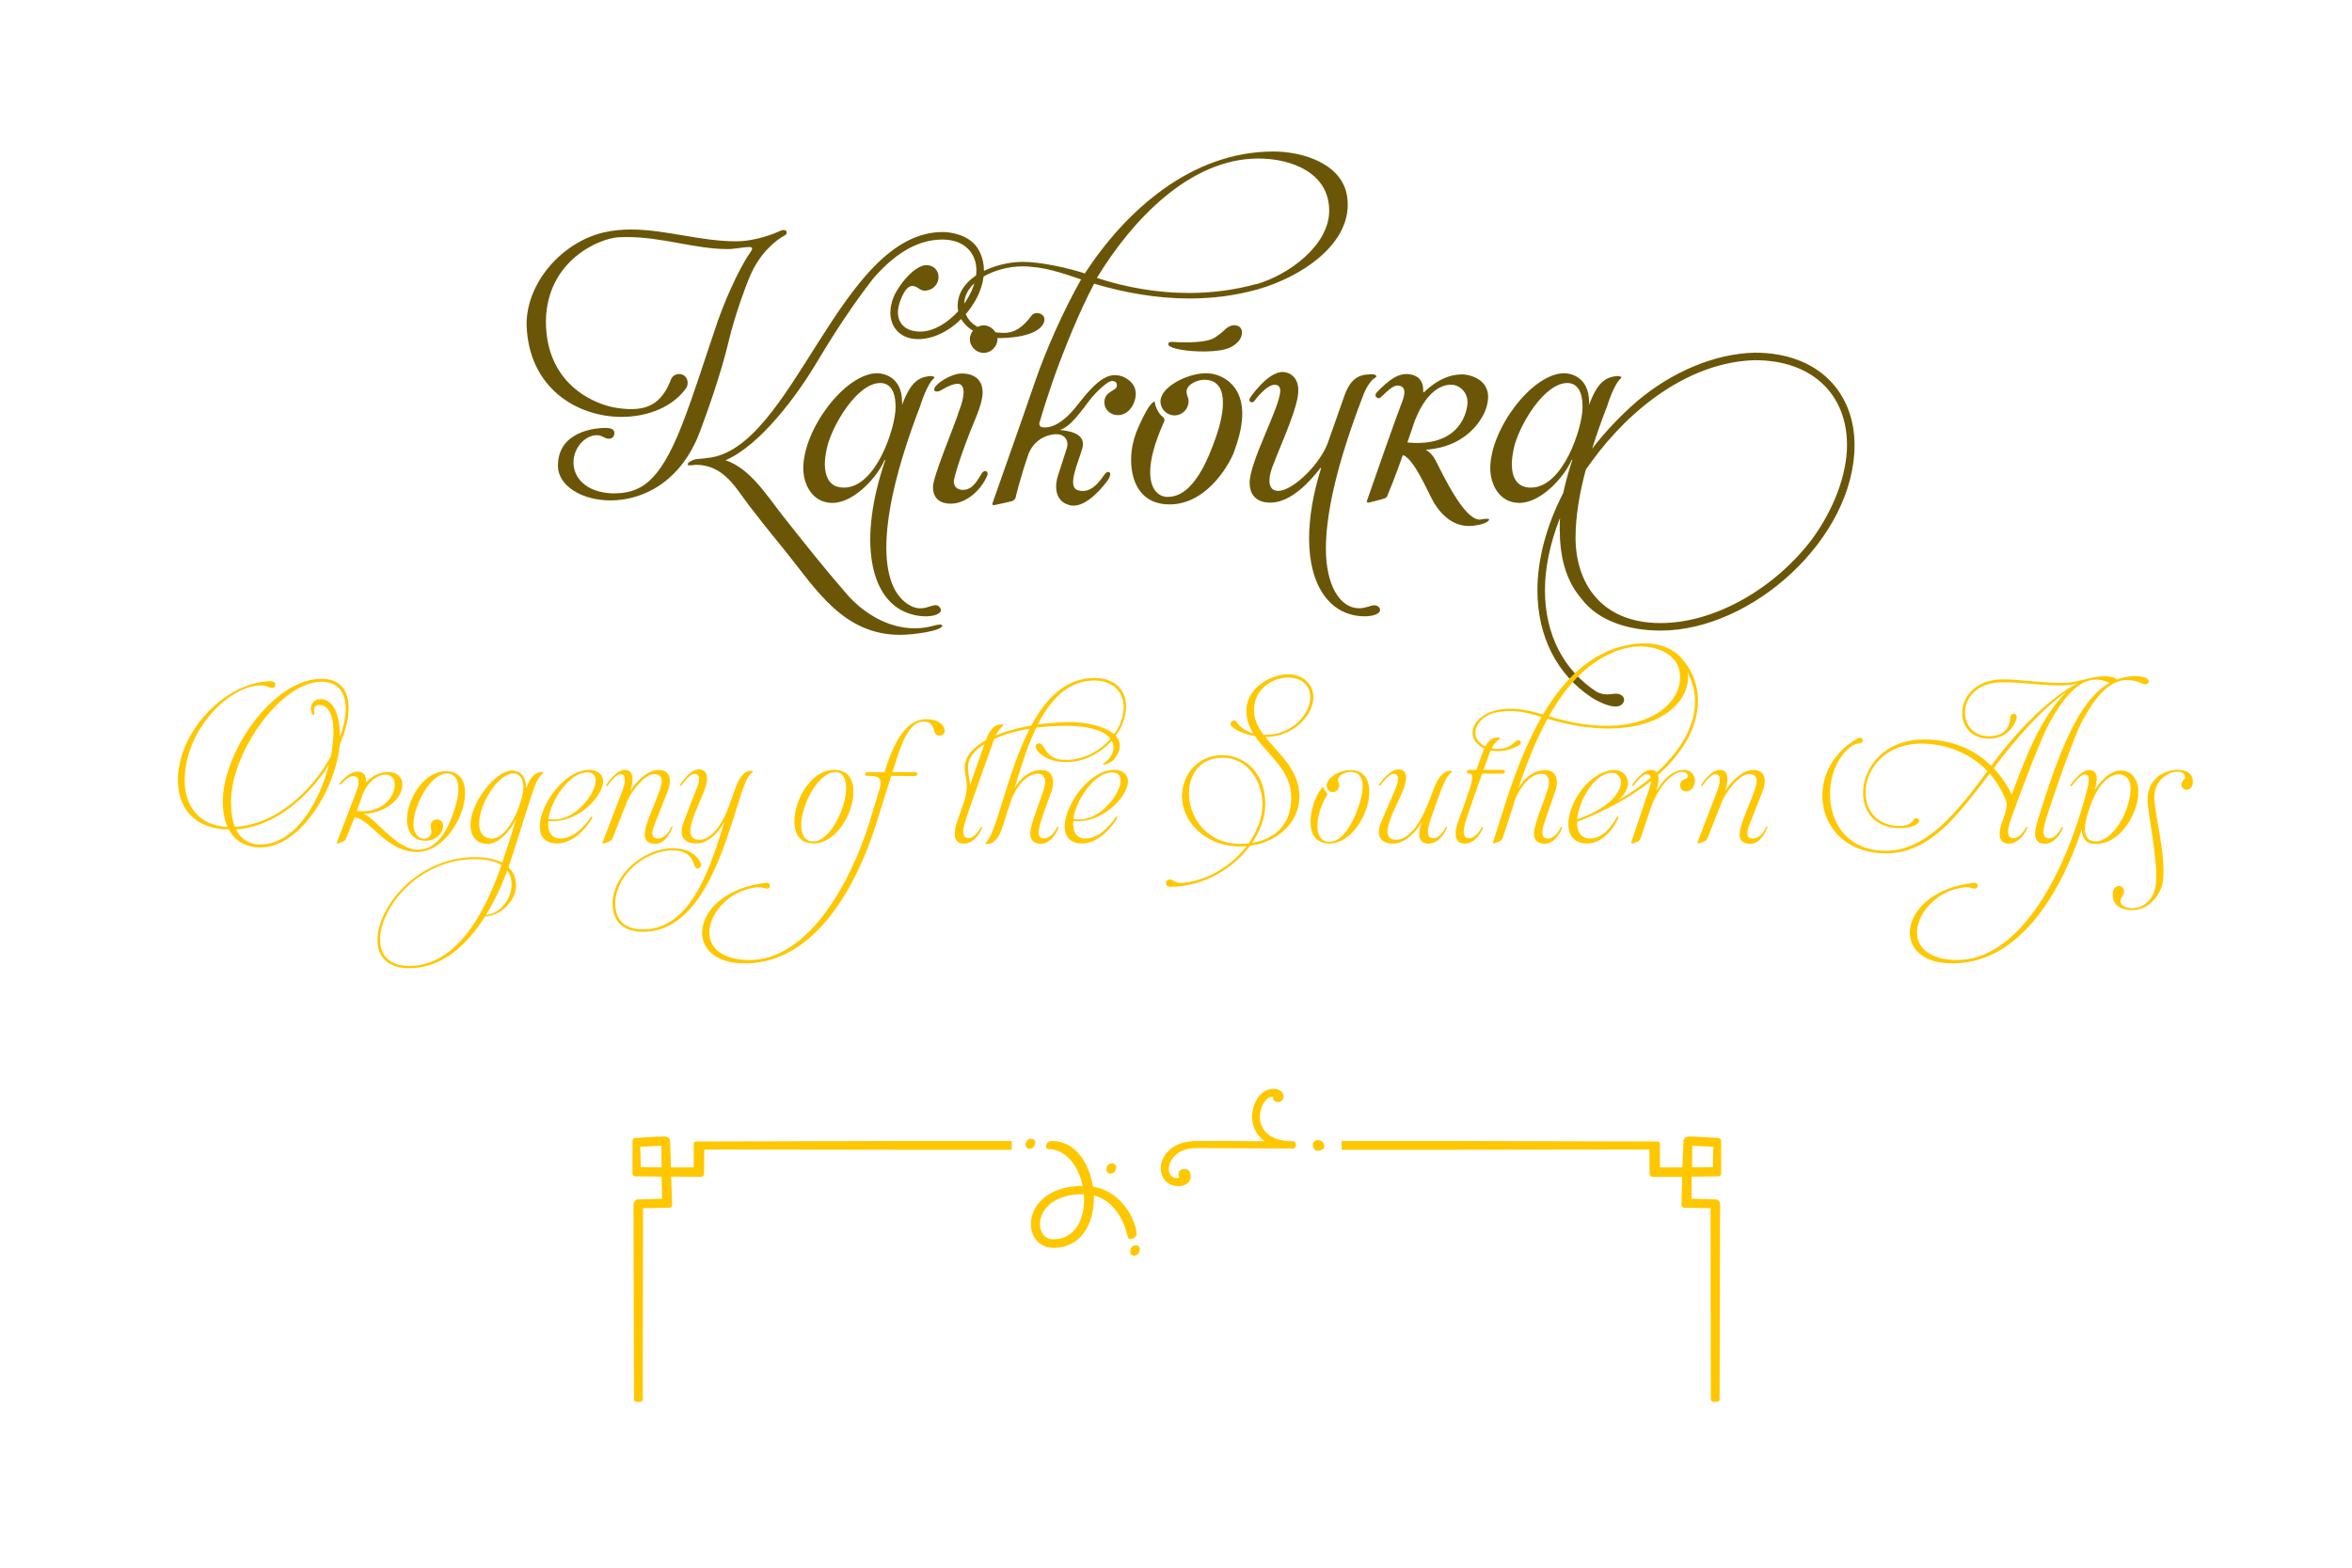 <svg width="600" height="400" viewBox="0 0 600 400" fill="none" xmlns="http://www.w3.org/2000/svg">
<g clip-path="url(#clip0_14_239)">
<path d="M249.337 63.232C246.969 59.712 242.169 59.2 240.505 59.2C214.073 59.2 202.233 115.136 180.281 116.864C180.281 116.928 177.657 117.12 177.401 117.184C176.889 117.312 175.417 117.888 175.417 118.528C175.417 118.72 175.673 118.72 175.993 118.72C177.017 118.72 177.337 118.592 177.465 118.592C182.713 118.592 185.849 121.792 188.409 125.312C192.185 130.624 196.345 135.68 200.441 140.736C208.121 150.272 215.097 161.984 229.625 161.984C233.081 161.984 240.377 160.96 240.377 159.616C240.313 159.424 240.121 159.36 239.801 159.36C239.097 159.36 238.009 159.68 237.817 159.744C236.281 160.128 234.809 160.32 233.337 160.32C226.553 160.32 220.153 156.416 215.929 151.488C210.297 145.024 204.985 138.304 199.673 131.584C195.641 126.464 191.353 119.488 185.081 117.44C194.041 113.536 203.385 100.864 208.505 92.224C213.177 84.416 217.657 77.632 222.777 71.04C227.385 65.728 233.273 61.12 240.377 61.12C246.265 61.12 249.081 64.832 249.081 68.928C249.081 75.968 241.465 84.608 234.745 84.608C230.905 84.608 229.049 82.432 229.049 79.616C229.049 77.76 230.713 72.96 232.697 72.96C234.041 72.96 234.617 74.176 235.897 74.176C237.689 74.176 239.417 72.768 239.417 70.656C239.417 68.992 238.137 67.648 236.345 67.648C233.337 67.648 229.305 72.64 228.025 75.648C227.449 77.056 227.129 78.4 227.129 79.744C227.129 83.52 229.689 86.528 234.233 86.528C242.489 86.528 251.001 77.312 251.001 69.056C251.001 67.008 250.489 65.024 249.337 63.232ZM185.977 86.72C187.513 80.32 190.329 72.704 191.289 70.528C193.721 64.768 197.689 61.376 200.249 60.032C200.569 59.84 200.697 59.584 200.697 59.328C200.697 58.944 200.441 58.688 199.865 58.688C199.609 58.688 199.353 58.752 198.969 58.944C198.137 59.328 193.081 61.568 187.769 61.568C178.553 61.568 169.849 58.56 160.953 58.56C158.713 58.56 156.473 58.752 154.169 59.264C143.481 61.696 134.329 72 134.329 82.752C134.777 99.008 147.193 106.368 158.585 106.368C165.369 106.368 171.769 103.744 175.097 98.944C175.353 98.56 175.417 98.048 175.417 97.6C175.417 96.576 174.649 95.424 173.241 95.424C172.409 95.424 171.513 95.936 171.193 96.768C169.081 102.272 166.009 104.384 161.017 104.384C159.737 104.384 158.393 104.256 156.921 104C153.145 103.424 139.257 99.072 139.257 81.92C139.513 66.368 153.017 60.8 157.753 60.544C158.457 60.544 159.097 60.48 159.801 60.48C169.145 60.48 177.273 63.552 185.657 63.552C187.577 63.552 189.369 63.04 191.225 63.04C191.545 63.04 191.865 63.168 191.865 63.424C191.865 63.68 191.737 63.936 191.417 64.384C188.537 68.416 184.441 77.504 182.201 84.608C179.577 92.288 177.017 100.608 174.073 108.16C168.121 123.584 163.129 125.888 156.281 125.888C149.305 125.632 146.297 121.728 146.297 118.016C146.297 114.176 149.305 111.04 152.249 111.04C153.657 111.04 154.169 111.936 155.321 111.936C156.089 111.936 156.729 111.488 156.729 110.464C156.729 109.376 155.577 109.184 154.361 109.184C152.313 109.184 142.329 109.824 142.329 118.848C142.329 123.904 148.345 127.68 155.769 127.68C163.897 127.68 173.689 123.072 178.553 110.144C180.345 105.344 183.865 95.616 185.977 86.72ZM232.692 154.752C224.692 151.104 222.452 135.552 234.74 103.616C234.74 103.616 236.404 98.112 238.196 96.576C238.324 96.448 238.388 96.384 238.388 96.32C238.388 96 237.364 95.936 237.364 95.936C234.356 96.192 232.244 97.536 230.132 103.296C230.132 103.104 230.132 102.848 230.132 102.656C230.132 96 225.204 95.232 223.796 95.232C215.604 95.232 204.916 109.504 204.916 119.488C204.916 123.456 207.156 128.32 212.34 128.32C218.1 128.32 224.116 121.216 225.652 117.376C225.652 117.376 225.652 117.376 225.844 117.376C218.804 137.92 221.94 152.64 231.22 156.288C236.276 158.272 240.819 156.864 239.924 155.264C238.644 152.896 236.34 156.416 232.692 154.752ZM213.748 124.224C211.38 123.648 210.42 121.216 210.42 118.4C210.42 116.992 210.676 115.584 210.996 114.112C212.276 108.608 218.612 97.728 224.564 97.728C227.124 97.728 228.468 99.904 228.468 103.872C228.468 109.056 223.54 124.416 215.284 124.416C214.772 124.416 214.26 124.352 213.748 124.224ZM240.372 99.392C241.716 98.624 243.124 97.92 244.34 97.92C245.428 97.92 245.812 99.008 245.812 100.032C245.812 102.016 244.724 104.64 244.724 104.64C243.572 108.544 238.004 121.408 238.004 124.288C238.004 126.4 239.028 128.512 242.548 128.512C246.644 128.512 250.484 124.8 251.892 121.216C251.956 121.088 251.956 120.96 251.956 120.832C251.956 120.576 251.764 120.192 251.316 120.192C250.868 120.192 250.548 120.64 250.548 120.64C249.268 122.624 248.18 124.992 245.62 124.992C243.828 124.992 243.316 123.776 243.316 122.752C243.316 122.496 244.468 117.248 249.076 106.24C249.844 104.32 250.676 101.952 250.676 100.032C250.676 97.792 249.396 95.296 245.364 95.296C242.484 95.296 238.324 98.112 238.324 99.328C238.324 99.456 238.26 99.904 239.028 99.904C239.348 99.904 239.796 99.776 240.372 99.392ZM250.932 90.048C252.788 90.048 254.452 88.448 254.452 86.528C254.452 84.672 252.788 83.008 250.932 83.008C249.076 83.008 247.412 84.672 247.412 86.528C247.412 88.448 249.076 90.048 250.932 90.048ZM275.784 71.296C271.368 79.104 266.888 89.088 264.008 97.472C264.008 97.472 261.448 104.832 261 106.176C258.888 112.128 253.32 128 253.192 128.384C253 128.896 253.576 128.896 253.576 128.896C253.576 128.896 257.608 128.064 258.312 127.808C258.952 127.488 259.08 126.976 259.08 126.976C259.08 126.976 260.104 122.432 262.408 115.712C264.456 110.912 268.936 110.784 269.448 110.784C271.816 110.784 272.648 112.64 272.2 114.176C271.304 117.056 270.28 120.064 269.896 121.344C268.872 124.48 269.32 128.256 273.224 128.96C277.384 129.664 281.992 123.328 282.504 122.688C283.144 121.792 283.464 120.768 283.016 120.512C282.504 120.192 281.992 120.768 281.736 121.088C280.264 123.264 278.152 125.952 275.08 125.12C272.008 124.352 275.08 118.08 276.104 114.368C277.32 110.016 271.24 109.888 270.408 109.696H270.344C273.16 108.992 276.168 104.384 277.896 102.208C279.56 99.968 282.376 97.536 283.272 97.28C284.552 96.96 285.128 97.856 284.872 98.624C284.552 99.84 282.056 99.776 281.736 102.272C281.544 104.256 283.08 105.92 285.192 105.92C288.008 105.92 289.736 102.912 289.736 100.48C289.736 97.216 286.344 96.064 286.344 96.064C282.888 94.848 280.008 96.704 274.888 103.296C269.832 109.888 266.312 109.056 265.8 108.992C265.288 108.864 265.032 108.416 265.16 107.84C265.352 107.392 265.672 106.176 265.672 106.176C266.632 102.912 267.848 99.456 268.488 97.472C271.048 90.112 275.208 79.744 279.112 72.384C287.048 74.752 295.304 76.16 303.432 76.16C309.192 76.16 314.952 75.456 320.52 73.92C320.648 73.92 320.84 73.856 320.968 73.792C331.72 70.72 343.816 62.784 343.816 52.224C343.816 51.584 343.752 51.008 343.688 50.368C342.6 41.728 332.232 38.656 324.872 38.656C303.752 38.656 287.048 53.952 276.744 69.76C272.392 68.352 265.544 66.816 260.872 66.816C254.088 66.816 244.296 70.592 244.296 78.08C244.296 83.2 249.928 86.272 255.176 86.272C263.816 86.08 266.44 83.456 266.44 81.472C266.44 80.512 265.48 79.872 264.52 79.872C264.008 79.872 263.496 80.064 263.112 80.576C261 83.392 258.952 84.928 256.2 84.928C251.912 84.928 245.96 83.392 245.96 77.76C245.96 71.616 254.216 67.968 260.808 67.968C266.12 67.968 270.92 69.632 275.784 71.296ZM320.712 72.448C320.584 72.448 320.456 72.512 320.328 72.512C314.696 74.048 309 74.752 303.304 74.752C295.24 74.752 287.24 73.344 279.816 70.912C288.584 56.512 303.304 40.448 321.032 40.448C329.352 40.448 339.08 44.032 339.08 53.76C339.08 62.592 328.776 70.08 320.712 72.448ZM307.623 95.232C303.015 95.232 296.039 98.688 296.039 102.4C296.039 104.384 297.639 105.984 299.623 105.984C301.607 105.984 303.207 104.384 303.207 102.4C303.207 101.376 302.695 100.928 302.695 99.968C302.695 97.856 305.831 96.896 307.175 96.896C310.887 96.896 311.975 99.584 311.975 102.784C311.975 105.792 310.951 109.312 310.311 111.168C308.199 117.248 304.423 126.784 297.895 126.784C295.591 126.784 293.415 124.992 293.415 120.448C293.415 117.504 294.375 113.344 296.935 107.648C296.999 107.456 297.063 107.328 297.063 107.2C297.063 106.624 296.615 106.368 296.615 106.368C295.207 105.28 294.567 103.04 294.567 102.464C293.031 102.464 289.767 110.464 289.831 110.4C289.063 112.448 288.551 114.88 288.551 117.312C288.551 123.2 291.175 128.704 298.343 128.704C308.519 128.704 314.343 117.056 314.919 114.944C316.327 111.168 316.903 108.032 316.903 105.6C316.903 96.32 309.159 95.36 309.159 95.36C308.647 95.296 308.135 95.232 307.623 95.232ZM298.023 87.808C298.023 89.536 309.543 90.496 313.575 88.768C314.599 88.32 315.623 87.616 316.263 86.656C317.287 85.056 316.903 83.392 315.495 83.072C314.407 82.752 313.191 83.328 312.295 84.288C312.295 84.288 310.631 85.76 309.671 86.272C306.727 87.872 299.175 87.232 299.175 87.232C299.175 87.232 298.023 87.104 298.023 87.808ZM347.711 100.992C347.711 100.992 348.991 97.344 350.911 96.32C351.039 96.256 351.103 96.128 351.103 96.064C351.103 95.552 350.271 95.488 350.079 95.488C348.031 95.616 344.959 95.296 342.975 100.928L338.943 112.384C337.151 118.144 329.855 125.248 326.079 125.248C324.351 125.248 323.839 123.968 323.839 122.624C323.839 120.768 324.799 118.592 324.799 118.592C327.231 112.256 331.199 103.808 331.199 99.648C331.199 95.296 327.807 94.976 327.807 94.976C327.615 94.976 327.423 94.912 327.231 94.912C323.263 94.912 318.847 101.568 318.847 101.568C318.847 101.568 318.719 101.824 318.719 102.08C318.719 102.336 318.975 102.656 319.359 102.656C319.807 102.656 320.063 102.208 320.063 102.208C320.063 102.208 323.007 98.176 325.183 98.176C326.207 98.176 326.591 98.816 326.591 99.712C326.591 103.808 318.783 117.696 318.783 123.2C318.783 125.696 319.999 128.256 324.095 128.256C329.471 128.256 334.527 122.432 336.831 119.424H337.023C334.911 126.144 333.951 132.224 333.951 137.408C333.951 149.76 339.519 157.248 348.159 157.248C350.463 157.248 352.063 156.544 352.063 155.648C352.063 154.752 351.039 154.432 350.655 154.432C349.695 154.432 348.415 155.2 346.751 155.2C341.759 155.2 338.239 149.248 338.239 139.968C338.239 131.264 340.927 118.592 347.711 100.992ZM363.316 100.032H363.06C363.188 97.92 362.42 96.256 360.436 95.68C356.916 94.592 354.036 97.28 351.348 99.968C351.156 100.16 350.644 100.736 351.028 101.248C351.028 101.248 351.604 101.952 352.244 101.376C354.292 99.456 355.764 97.792 357.428 98.56C358.132 98.88 358.644 99.712 357.876 102.016C357.3 103.616 356.34 105.792 348.724 127.744C348.532 128.256 349.108 128.256 349.108 128.256C349.108 128.256 352.564 127.424 353.204 127.168C353.908 126.912 353.972 126.336 353.972 126.336C353.972 126.336 355.956 121.664 357.876 116.096C360.82 117.184 364.148 125.376 365.684 128.064C368.18 132.288 371.828 134.976 376.692 134.016C377.588 133.888 379.252 133.504 379.828 132.736C380.276 132.096 377.972 132.48 377.844 132.544C373.62 133.376 367.604 120 366.132 117.312C365.492 116.096 364.66 115.264 363.7 114.752C375.668 113.92 378.932 104.96 379.124 104.128C381.364 97.088 375.348 95.744 373.556 95.552C371.7 95.424 367.86 95.68 363.316 100.032ZM371.188 98.304C373.364 98.944 374.644 101.056 374.324 103.296C374.004 106.112 371.7 114.112 359.028 112.896C360.5 108.608 360.628 108.288 360.692 107.968C365.044 96.256 371.188 98.304 371.188 98.304ZM413.767 179.712C414.727 178.752 414.279 177.728 413.575 177.344C411.719 176.32 410.439 178.048 407.303 176.512C398.919 171.072 394.119 161.92 394.119 150.592C394.119 144.96 395.399 138.624 397.959 132.16C397.895 133.12 397.895 134.016 397.895 134.912C397.895 141.696 399.239 147.84 403.335 152.64C407.623 158.464 415.495 160.896 423.623 160.896C447.047 160.896 473.095 137.28 473.095 113.536C473.095 100.288 464.007 89.984 447.623 89.984C437.255 90.24 426.439 94.976 417.735 102.272C413.447 105.984 409.543 110.08 406.151 114.496C407.431 110.464 408.775 106.688 409.991 103.616C409.991 103.616 411.655 98.112 413.447 96.576C413.575 96.448 413.639 96.384 413.639 96.32C413.639 96 412.615 95.936 412.615 95.936C409.607 96.192 407.495 97.536 405.383 103.296V102.656C405.383 96 400.455 95.232 399.047 95.232C390.855 95.232 380.167 109.504 380.167 119.488C380.167 123.456 382.407 128.32 387.591 128.32C393.351 128.32 399.367 121.216 400.903 117.376H401.095C400.135 120.256 399.367 123.072 398.791 125.76C394.375 134.336 392.199 142.976 392.199 150.592C392.199 162.432 397.191 172.096 405.959 177.92C405.959 177.984 411.783 181.632 413.767 179.712ZM462.279 137.536C452.935 149.952 437.639 158.976 423.623 158.976C408.391 158.976 401.927 148.672 401.927 137.152C401.927 131.584 403.015 125.504 404.551 119.808L406.023 117.76C415.879 104.192 430.983 92.352 447.687 91.904C462.471 91.904 471.175 100.8 471.175 113.536C471.175 121.28 467.655 130.176 462.279 137.536ZM390.535 124.416C387.015 124.416 385.671 121.856 385.671 118.4C385.671 116.992 385.927 115.584 386.247 114.112C387.527 108.608 393.863 97.728 399.815 97.728C402.375 97.728 403.719 99.904 403.719 103.872C403.719 109.056 398.791 124.416 390.535 124.416Z" fill="#6B5608"/>
<path d="M81.999 173.204C69.687 173.204 56.835 191.852 56.835 204.596C56.835 206.936 57.231 209.132 58.059 211.004C50.499 210.644 47.115 205.388 47.115 199.124C47.115 186.164 58.563 174.896 66.483 174.896C67.743 174.896 68.175 175.184 69.003 175.472C70.443 175.94 70.803 173.816 69.183 173.816C57.735 173.816 45.387 186.524 45.387 199.052C45.387 205.46 48.807 211.436 58.383 211.652C59.859 214.388 62.415 216.224 66.411 216.224C76.779 216.224 85.707 200.996 86.679 189.944C90.495 181.232 89.847 173.204 81.999 173.204ZM81.999 173.96C88.551 173.96 89.487 180.44 86.751 187.928C86.715 181.808 84.699 178.388 81.891 178.388C79.227 178.388 78.939 180.908 79.623 182.168C79.875 182.6 80.271 182.384 80.199 182.024C80.019 181.196 79.911 179.864 81.495 179.864C85.059 179.864 85.815 185.912 84.375 193.076C79.515 201.824 70.443 210.428 59.931 210.968C59.211 209.168 58.923 206.936 58.923 204.488C58.923 192.212 71.487 173.96 81.999 173.96ZM66.411 215.468C63.315 215.468 61.335 213.956 60.219 211.616C70.047 210.968 78.723 203.372 83.907 195.092C81.459 204.776 75.195 215.468 66.411 215.468ZM114.8 196.856C110.444 196.208 106.88 199.736 105.044 203.876C102.956 208.628 103.388 213.668 107.528 214.424C110.516 215 112.892 212.948 113.036 210.896C113.144 208.376 109.796 208.664 109.832 210.752C109.832 211.364 110.264 211.94 109.976 212.732C109.688 213.632 108.68 214.208 107.744 213.956C104.648 213.092 105.044 208.736 106.952 204.38C108.716 200.384 111.74 196.892 114.584 197.396C117.356 197.9 117.392 201.824 116.168 205.82C113.648 214.136 110.3 216.8 106.556 216.8C101.156 216.8 95.936 208.916 92.732 207.62C97.052 207.62 101.876 204.92 102.56 200.996C103.388 196.316 97.196 195.632 93.56 199.448H93.344C93.488 197.468 92.408 196.892 91.292 196.892C89.348 196.892 87.548 198.692 86.648 199.844C86.468 200.024 86.792 200.312 87.044 200.06C87.62 199.448 88.88 198.008 90.14 198.008C91.508 198.008 91.868 199.484 90.968 201.788C88.16 209.204 86.324 213.848 85.964 214.856C85.82 215.216 86.036 215.288 86.252 215.216C86.396 215.18 87.116 214.856 87.512 214.676C88.016 214.46 88.16 214.208 88.304 213.848C88.52 213.308 89.204 211.724 90.464 208.52C94.748 209.168 98.42 217.376 106.484 217.376C111.956 217.376 116.528 211.472 118.04 206.216C119.3 201.86 118.724 197.468 114.8 196.856ZM91.04 206.9C91.436 205.82 92.264 203.408 92.444 202.904C93.776 199.304 96.512 197.612 98.456 197.648C103.136 197.828 100.472 208.124 91.04 206.9ZM131.654 225.836C131.618 224.072 131.006 222.488 129.71 221.3C129.998 220.508 130.214 219.788 130.43 219.176L130.61 218.6C131.582 215.648 132.734 211.868 134.102 207.584C136.262 200.852 136.946 198.44 138.494 197.36C138.53 197.36 138.602 197.288 138.602 197.18C138.602 197.072 138.458 197 138.026 197C136.658 197.072 135.434 197.9 134.21 201.176C134.21 197.036 131.69 196.604 130.646 196.604C126.326 196.604 120.026 204.848 120.026 210.5C120.026 212.66 120.998 215.324 124.382 215.324C127.55 215.324 130.61 211.256 131.546 209.132H131.618C131.006 211.148 130.106 214.244 128.702 218.312L128.522 218.888L128.09 220.112C126.434 219.212 124.13 218.708 121.178 218.708C99.254 218.708 87.302 247.04 104.402 247.04C113.042 247.04 119.378 240.74 123.734 233.864C127.838 233.648 131.69 229.76 131.654 225.836ZM104.438 246.464C88.418 246.464 99.974 219.212 121.07 219.212C124.166 219.212 126.398 219.752 127.91 220.724C125.21 228.608 118.19 246.464 104.438 246.464ZM125.39 213.992C125.282 213.992 125.138 213.992 124.994 213.956C123.014 213.632 122.222 212.12 122.222 210.14C122.222 205.136 127.082 197.324 131.042 197.324C132.194 197.324 133.526 198.296 133.526 200.888C133.526 204.164 129.926 213.992 125.39 213.992ZM129.422 222.092C130.142 223.1 130.502 224.288 130.502 225.656C130.502 229.364 127.694 233.108 123.95 233.468C126.434 229.472 128.234 225.296 129.422 222.092ZM143.003 213.956C140.483 213.956 139.691 211.94 139.871 209.708V209.456C140.303 209.528 140.735 209.528 141.131 209.528C147.791 209.528 153.839 203.12 153.839 199.34C153.839 197.756 152.615 196.424 150.311 196.424C141.203 196.424 131.987 215.216 142.139 215.216C147.071 215.216 150.779 209.42 151.031 208.772C151.211 208.376 150.959 208.124 150.635 208.592C149.915 209.78 146.747 213.956 143.003 213.956ZM141.491 209.096C140.915 209.096 140.375 209.06 139.907 208.988C140.519 204.164 145.307 197.072 149.771 197.072C151.319 197.072 151.967 197.936 151.967 199.088C151.967 202.688 146.747 209.096 141.491 209.096ZM167.638 203.372C165.262 209.6 162.094 215.288 167.242 215.288C169.978 215.288 171.382 211.58 171.526 211.148C171.67 210.752 171.346 210.788 171.202 211.076C170.806 212.048 169.654 213.956 167.818 213.956C165.442 213.956 166.738 210.968 167.026 210.248C167.314 209.492 169.798 203.3 170.446 201.572C170.914 200.276 171.85 196.46 167.854 196.46C165.19 196.46 162.022 199.664 160.942 201.644H160.834C161.266 200.492 162.274 196.424 159.394 196.424C157.198 196.424 154.894 199.88 154.678 200.204C154.462 200.492 154.858 200.672 155.038 200.42C155.182 200.204 157.018 197.54 158.278 197.54C159.61 197.54 159.682 199.124 158.926 201.32C158.134 203.516 153.85 214.568 153.742 214.856C153.634 215.18 153.85 215.288 154.066 215.216C154.174 215.18 155.074 214.856 155.47 214.676C155.974 214.46 156.154 214.208 156.298 213.812C156.442 213.452 158.134 209.204 159.934 204.596C160.798 202.328 164.326 197.504 166.846 197.504C170.014 197.504 168.61 200.852 167.638 203.372ZM184.75 209.888C181.618 219.788 176.758 237.14 164.086 237.14C159.298 237.14 156.958 234.728 156.958 230.48C156.958 223.496 164.446 216.98 171.574 216.98C177.694 216.98 176.578 221.624 177.874 221.624C178.342 221.624 178.81 221.3 178.81 220.688C178.81 220.004 177.37 216.44 171.574 216.44C164.266 216.44 156.274 223.136 156.274 230.588C156.274 235.088 159.01 237.752 164.05 237.752C177.082 237.752 183.022 221.372 186.694 210.104C189.178 202.472 190.078 198.296 191.986 197.036C191.986 197.036 192.058 196.964 192.058 196.856C192.058 196.748 191.95 196.676 191.482 196.676C190.114 196.676 188.746 197.9 187.594 201.14C186.802 203.3 186.19 205.172 185.434 207.044C183.742 211.112 181.042 214.316 178.414 214.28C176.722 214.28 176.11 213.344 176.11 212.012C176.11 209.24 178.666 204.56 179.782 201.392C180.178 200.24 180.358 199.304 180.358 198.584C180.358 196.82 179.314 196.316 178.234 196.316C176.074 196.316 173.77 199.772 173.554 200.096C173.518 200.168 173.482 200.204 173.482 200.276C173.482 200.384 173.59 200.42 173.698 200.42C173.77 200.42 173.842 200.384 173.914 200.312C174.058 200.096 175.93 197.432 177.154 197.432C177.946 197.432 178.342 197.972 178.342 198.872C178.342 200.24 176.974 202.796 174.274 210.068C174.022 210.752 173.878 211.436 173.878 212.084C173.878 213.812 174.886 215.216 177.622 215.216C181.15 215.216 183.778 211.544 184.678 209.888H184.75ZM206.257 215.072C206.689 215.144 207.121 215.216 207.517 215.216C213.313 215.216 217.705 207.548 217.705 202.004C217.705 198.8 216.265 196.424 212.809 196.424C206.941 196.424 202.657 204.02 202.657 209.564C202.657 212.336 203.737 214.604 206.257 215.072ZM213.637 197.036C215.149 197.324 215.869 198.944 215.869 201.032C215.869 206.252 211.693 214.712 207.481 214.712C205.285 214.712 204.385 212.876 204.385 210.572C204.385 205.316 208.813 197 213.061 197C213.241 197 213.457 197 213.637 197.036ZM240.991 186.416C240.883 184.976 239.551 183.608 236.419 183.5C232.315 183.428 228.643 187.028 225.655 197.036C223.387 197.036 221.443 197.036 221.299 197.036C220.579 197.036 220.399 197.972 221.371 197.972C223.207 197.972 225.367 197.9 224.431 201.14C223.495 204.2 222.451 207.8 221.695 210.176C217.231 224.324 205.927 246.824 189.007 244.844C175.579 243.224 180.835 229.436 190.915 226.808C192.391 226.448 193.723 226.16 195.091 226.628C196.819 227.204 196.783 225.116 195.523 225.26C176.551 227.24 173.599 245.096 188.935 245.78C208.735 246.68 219.355 223.532 223.495 210.248C224.827 206.036 226.591 200.348 227.347 197.972C228.391 197.972 232.963 198.008 233.395 198.008C234.115 198.008 234.259 197 233.467 197C233.215 197 230.479 197 227.671 197.036C229.255 191.996 231.235 184.508 235.195 184.148C238.075 183.932 238.003 185.804 238.435 186.848C238.759 187.64 239.515 187.82 240.019 187.676C240.487 187.568 241.027 187.136 240.991 186.416ZM271.952 184.256C264.212 184.508 258.236 185.876 254.024 187.64C254.636 186.38 255.248 185.66 255.968 185.192C256.04 185.156 256.112 184.796 255.32 184.832C253.952 184.904 252.692 185.696 251.504 188.864C248.552 190.556 246.86 192.428 246.392 194.084C245.312 198.08 247.94 198.98 245.672 205.352C245.348 206.252 244.448 208.844 244.376 209.024C244.016 210.14 242.108 215.144 245.78 215.252C248.048 215.324 249.848 213.128 250.532 211.184C250.604 210.896 250.352 210.86 250.28 211.004C249.56 212.3 248.372 213.956 246.932 213.848C244.664 213.704 246.176 209.78 246.932 207.44C247.508 205.784 251.756 193.724 253.628 188.54C257.948 186.56 264.212 185.192 271.916 185.192C285.812 185.192 285.668 191.816 281.816 194.588C281.492 194.804 281.096 195.092 281.6 195.092C282.14 195.092 283.58 194.48 284.192 193.76C289.448 187.244 279.692 183.968 271.952 184.256ZM247.4 200.492C247.652 199.16 246.464 196.748 247.184 194.192C247.616 192.716 248.984 191.204 251.144 189.836C250.496 191.708 248.876 196.28 247.4 200.492ZM255.837 210.716C256.665 207.98 257.745 204.812 257.889 204.344C258.897 201.212 261.777 197.396 264.729 197.396C265.917 197.396 266.637 198.188 266.637 199.592C266.637 201.284 264.513 205.964 263.289 210.14C263.001 211.148 262.821 212.012 262.821 212.696C262.821 214.244 263.685 215.288 265.557 215.288C267.789 215.288 269.409 212.984 269.985 211.148C269.985 211.112 269.985 211.076 269.985 211.076C269.985 210.932 269.913 210.86 269.841 210.86C269.769 210.86 269.733 210.896 269.697 210.968C269.085 212.444 267.753 213.92 266.349 213.92C265.341 213.92 264.945 213.308 264.945 212.372C264.945 210.5 267.429 204.164 268.005 202.58C268.437 201.464 268.653 200.456 268.653 199.592C268.653 197.612 267.537 196.46 265.701 196.46C262.353 196.46 260.157 198.944 258.825 201.032C261.921 191.132 266.493 173.636 279.129 173.636C283.773 173.636 286.653 176.444 286.653 180.44C286.653 186.992 279.741 193.904 271.965 193.904C266.241 193.904 266.745 189.656 265.053 189.656C264.585 189.656 264.189 189.98 264.189 190.592C264.189 191.348 266.385 194.444 272.001 194.444C280.353 194.444 287.265 186.992 287.265 180.296C287.265 175.796 284.169 172.988 279.165 172.988C266.169 172.988 260.553 189.512 256.881 200.816C255.261 205.784 253.173 213.74 251.517 214.928C251.481 214.964 251.409 215.036 251.409 215.108C251.409 215.252 251.553 215.324 252.021 215.324C253.353 215.324 254.865 213.992 255.837 210.716ZM276.913 213.956C274.393 213.956 273.601 211.94 273.781 209.708V209.456C274.213 209.528 274.645 209.528 275.041 209.528C281.701 209.528 287.749 203.12 287.749 199.34C287.749 197.756 286.525 196.424 284.221 196.424C275.113 196.424 265.897 215.216 276.049 215.216C280.981 215.216 284.689 209.42 284.941 208.772C285.121 208.376 284.869 208.124 284.545 208.592C283.825 209.78 280.657 213.956 276.913 213.956ZM275.401 209.096C274.825 209.096 274.285 209.06 273.817 208.988C274.429 204.164 279.217 197.072 283.681 197.072C285.229 197.072 285.877 197.936 285.877 199.088C285.877 202.688 280.657 209.096 275.401 209.096ZM335.051 177.848C335.051 174.788 332.567 172.052 328.679 172.052C323.963 172.052 317.951 175.688 317.951 181.268C317.951 183.5 318.635 185.372 319.679 187.1C318.131 186.668 316.475 185.84 315.503 184.256C314.819 183.14 313.271 184.472 314.207 185.336C315.395 186.452 317.663 187.388 320.147 187.82C323.459 192.716 329.399 196.46 329.399 203.48C329.399 211.652 323.783 214.316 319.391 215.072C321.551 211.94 322.775 208.484 322.775 205.172C322.775 196.424 316.727 192.68 311.903 192.68C305.459 192.68 301.535 197.648 301.535 203.336C301.535 209.096 306.935 215.972 316.439 215.972C316.979 215.972 317.483 215.936 317.987 215.9C314.387 220.616 308.699 224.432 302.111 225.224C299.375 225.548 299.591 224.396 298.403 224.396C297.179 224.396 297.035 226.268 298.475 226.268C307.007 226.268 314.531 221.66 318.887 215.792C326.231 214.856 331.487 209.528 331.487 203.3C331.487 196.388 326.231 192.428 322.775 188.036C329.975 188.072 335.051 182.456 335.051 177.848ZM316.439 215.324C300.887 215.324 298.871 193.328 311.867 193.328C318.455 193.328 322.055 199.52 322.055 205.28C322.055 208.52 320.759 212.012 318.527 215.216C317.735 215.288 317.051 215.324 316.439 215.324ZM322.343 187.496C320.903 185.552 319.895 183.536 319.895 181.124C319.895 176.228 324.107 172.88 328.679 172.88C332.243 172.88 334.259 175.076 334.259 177.92C334.259 182.132 329.579 187.748 322.343 187.496ZM339.179 215.216C348.071 215.216 353.903 196.496 344.543 196.496C341.051 196.496 338.423 198.872 338.423 200.456C338.423 201.356 339.107 202.112 340.007 202.112C340.907 202.112 341.627 201.32 341.627 200.456C341.627 199.88 341.339 199.628 341.339 199.088C341.339 197.756 343.103 196.964 344.507 196.964C348.467 196.964 348.179 201.608 346.271 206.648C344.687 210.86 342.239 214.784 339.179 214.784C334.643 214.784 335.651 207.476 338.495 202.94C338.603 202.832 338.711 202.544 338.459 202.292C337.883 201.716 337.703 201.212 337.631 200.924C337.631 200.78 337.487 200.816 337.415 200.888C334.787 203.3 331.259 215.216 339.179 215.216ZM362.602 209.888H362.674C361.774 212.228 361.522 215.108 364.222 215.252C366.49 215.36 368.434 213.128 369.118 211.184C369.226 210.932 369.046 210.86 368.866 211.04C368.182 212.336 366.886 213.992 365.518 213.884C363.142 213.632 364.69 209.888 365.482 207.512C367.822 200.816 368.794 198.116 370.306 197.036C370.378 197 370.63 196.64 369.838 196.676C368.47 196.748 367.102 197.864 365.806 201.14C364.978 203.336 364.294 205.172 363.43 207.044C361.594 211.22 358.642 214.46 355.978 214.28C351.154 213.956 356.23 206.036 357.994 201.428C359.542 197.36 358.21 196.316 356.698 196.316C354.538 196.316 352.054 199.808 351.838 200.096C351.622 200.384 351.946 200.564 352.198 200.312C352.342 200.096 354.286 197.432 355.51 197.432C356.842 197.468 356.95 198.908 356.014 201.212C355.654 202.184 353.638 206.612 352.198 210.068C351.226 212.552 351.586 215.144 355.186 215.252C358.786 215.324 361.63 211.58 362.602 209.888ZM376.67 196.352C376.634 196.424 376.634 196.424 376.562 196.424C375.59 196.424 374.906 196.424 374.798 196.424C374.078 196.424 373.898 197.36 374.834 197.36C376.13 197.36 375.338 199.952 375.05 200.852C373.898 204.524 372.35 208.52 372.17 209.06C371.774 210.176 369.902 215.144 373.574 215.252C375.842 215.324 377.642 213.128 378.29 211.184C378.398 210.932 378.146 210.86 378.038 211.04C377.318 212.336 376.166 213.956 374.69 213.884C372.314 213.74 373.79 209.816 374.582 207.476C375.122 205.784 376.778 201.068 378.074 197.468C378.11 197.396 378.146 197.396 378.182 197.396C379.91 197.396 382.934 197.396 383.294 197.396C384.05 197.396 384.158 196.424 383.366 196.424C383.114 196.424 380.702 196.424 378.506 196.424C378.47 196.424 378.47 196.388 378.47 196.388C379.334 193.94 379.838 192.536 380.09 191.924C380.846 190.016 381.746 189.08 382.61 188.504C382.682 188.468 382.754 188.072 381.962 188.144C380.594 188.216 379.298 189.008 378.11 192.32C377.678 193.472 377.606 193.724 376.67 196.352ZM428.873 167.84C425.957 164.636 421.349 163.736 416.849 164.312C407.201 165.536 399.641 172.124 393.629 182.312C390.713 181.448 387.941 180.764 384.881 180.836C377.825 180.944 374.621 185.372 375.953 188.432C377.177 191.348 382.361 193.004 387.329 190.268C388.805 189.476 387.473 188.288 386.573 189.224C384.773 191.06 382.829 191.24 381.065 191.024C373.973 190.016 375.413 182.852 382.181 181.664C386.285 180.944 389.453 181.808 393.269 182.924C389.633 189.26 386.573 196.964 383.873 205.46C382.865 208.628 381.857 211.832 380.849 214.964C380.813 215.144 380.957 215.288 381.101 215.216C381.245 215.18 382.325 214.748 382.685 214.604C382.865 214.532 383.117 214.352 383.297 213.92C384.125 211.58 386.177 205.028 386.393 204.38C387.401 201.284 390.281 197.396 393.233 197.432C394.745 197.432 395.465 198.692 394.997 200.78C394.493 202.868 392.765 206.828 391.793 210.176C390.857 213.38 391.289 215 393.701 215.252C396.113 215.54 397.877 213.056 398.489 211.184C398.561 210.896 398.273 210.824 398.201 211.004C397.553 212.552 396.149 214.1 394.673 213.956C393.233 213.848 393.233 212.228 393.845 210.284C394.745 207.62 396.041 203.876 396.509 202.616C397.949 198.908 396.869 196.46 394.205 196.496C390.857 196.496 388.661 198.98 387.329 201.068C389.777 193.832 392.225 188.072 394.781 183.392C397.877 184.292 401.477 185.264 406.337 185.696C423.941 187.244 431.573 178.424 430.529 171.584C437.153 184.328 425.057 197.288 412.781 204.2C414.401 202.796 415.301 201.32 415.301 199.808C415.301 197.972 413.681 196.028 410.837 196.532C401.477 198.296 395.357 215.216 404.897 215.216C409.757 215.216 412.565 209.42 412.817 208.772C412.961 208.376 412.673 208.124 412.421 208.592C411.701 209.78 409.217 214.136 405.509 213.956C403.169 213.848 402.233 212.048 402.305 209.708C432.725 197.864 438.557 178.496 428.873 167.84ZM395.141 182.744C400.469 173.276 406.121 168.56 412.313 166.112C419.477 163.34 426.749 165.752 428.225 170.396C430.853 178.892 419.441 190.268 395.141 182.744ZM410.837 197.18C415.013 196.856 415.697 204.38 402.341 209.06C402.737 204.2 406.697 197.54 410.837 197.18ZM420.7 207.368C422.608 201.032 426.532 196.928 429.124 196.928C430.6 196.928 431.212 198.404 429.844 198.764C428.62 199.088 428.26 200.42 428.872 201.284C429.916 202.688 432.364 201.824 432.364 199.088C432.364 197.648 431.176 196.424 429.592 196.424C426.28 196.424 423.868 199.628 422.644 201.644H422.536C422.968 200.492 424.012 196.424 421.132 196.424C418.972 196.424 416.632 199.88 416.416 200.204C416.2 200.492 416.596 200.672 416.776 200.42C416.92 200.204 418.792 197.54 420.016 197.54C421.348 197.54 421.456 199.124 420.7 201.32C419.944 203.516 416.272 214.568 416.164 214.856C416.056 215.18 416.272 215.288 416.488 215.216C416.596 215.18 417.28 214.928 417.712 214.748C418.18 214.532 418.36 214.28 418.504 213.884C418.648 213.524 420.556 207.872 420.7 207.368ZM446.954 203.372C444.578 209.6 441.41 215.288 446.558 215.288C449.294 215.288 450.698 211.58 450.842 211.148C450.986 210.752 450.662 210.788 450.518 211.076C450.122 212.048 448.97 213.956 447.134 213.956C444.758 213.956 446.054 210.968 446.342 210.248C446.63 209.492 449.114 203.3 449.762 201.572C450.23 200.276 451.166 196.46 447.17 196.46C444.506 196.46 441.338 199.664 440.258 201.644H440.15C440.582 200.492 441.59 196.424 438.71 196.424C436.514 196.424 434.21 199.88 433.994 200.204C433.778 200.492 434.174 200.672 434.354 200.42C434.498 200.204 436.334 197.54 437.594 197.54C438.926 197.54 438.998 199.124 438.242 201.32C437.45 203.516 433.166 214.568 433.058 214.856C432.95 215.18 433.166 215.288 433.382 215.216C433.49 215.18 434.39 214.856 434.786 214.676C435.29 214.46 435.47 214.208 435.614 213.812C435.758 213.452 437.45 209.204 439.25 204.596C440.114 202.328 443.642 197.504 446.162 197.504C449.33 197.504 447.926 200.852 446.954 203.372ZM519.89 209.06C519.566 210.212 517.73 215.288 521.582 215.288C523.778 215.288 525.578 213.164 526.226 211.22C526.298 210.932 526.046 210.896 525.938 211.076C525.254 212.336 524.174 213.92 522.698 213.92C520.25 213.92 521.654 209.888 522.41 207.548C524.318 201.644 528.89 188.36 531.194 183.968C537.242 172.448 542.354 172.592 546.566 174.428C547.142 174.68 547.898 174.68 548.114 174.068C548.402 173.24 547.07 172.52 544.73 172.52C543.038 172.52 541.49 172.808 540.014 173.384C539.582 172.916 538.574 172.556 537.17 172.556C532.598 172.556 530.69 174.248 525.938 174.248C520.718 174.248 515.21 173.348 510.998 173.348C498.038 173.348 497.498 188.468 507.398 188.468C512.51 188.468 514.238 184.4 514.454 183.14C514.634 181.808 512.906 181.736 512.834 183.104C512.726 185.048 511.826 187.856 507.362 187.856C498.794 187.856 498.614 174.068 510.962 174.068C517.586 174.068 525.758 175.76 530.222 174.284C522.842 177.704 513.194 188 507.974 195.416C504.482 191.96 498.974 188.684 490.73 188.684C472.91 188.684 469.994 211.292 484.61 211.292C487.058 211.292 488.642 210.68 489.29 210.032C490.226 209.06 488.678 208.232 488.138 209.204C487.85 209.708 486.878 210.752 484.646 210.752C471.254 210.752 473.414 189.728 490.154 189.728C496.31 189.728 502.61 192.104 507.002 196.748C499.514 206.9 491.522 217.088 481.082 217.088C465.206 217.088 463.802 198.62 471.002 191.528C473.342 189.224 473.846 189.98 474.71 189.548C475.718 189.08 475.106 187.712 473.846 188.432C459.41 196.568 462.83 217.736 481.118 217.736C492.314 217.736 499.334 208.16 507.578 197.36C509.234 199.268 510.602 201.536 511.682 204.128C512.186 205.352 511.754 206.972 510.998 209.06C510.566 210.14 508.658 215.036 512.294 215.252C514.526 215.396 516.47 213.128 517.19 211.184C517.262 210.932 517.01 210.86 516.938 211.04C516.182 212.3 514.994 213.956 513.518 213.848C511.142 213.704 512.69 209.852 513.518 207.548C515.642 201.644 520.61 188.324 523.058 183.968C529.466 172.628 534.146 172.448 538.142 174.248C530.294 178.676 525.398 191.456 519.89 209.06ZM513.23 202.724C512.582 201.428 511.142 198.728 508.586 196.028C513.914 188.792 521.402 180.404 527.126 176.588C521.438 182.204 517.586 190.664 513.23 202.724ZM532.451 201.392C526.547 224.468 513.983 246.824 497.099 244.844C483.671 243.224 488.891 229.436 499.007 226.808C500.447 226.448 501.815 226.16 503.183 226.628C504.875 227.204 504.875 225.116 503.615 225.26C484.643 227.24 481.691 245.096 497.027 245.78C516.071 246.644 526.547 225.224 531.011 211.76L531.119 211.724C531.047 212.588 531.407 214.892 533.675 215.252C538.283 215.972 542.603 212.084 544.655 206.504C546.707 200.888 544.835 196.604 541.019 196.604C539.039 196.604 536.663 198.044 534.467 201.464C534.431 201.464 534.395 201.464 534.359 201.464C534.863 199.844 535.727 196.46 532.919 196.496C530.759 196.496 528.419 199.952 528.203 200.276C527.987 200.564 528.383 200.744 528.563 200.492C528.707 200.276 530.579 197.612 531.803 197.612C533.135 197.612 533.027 199.124 532.451 201.392ZM542.531 206.252C540.911 211.004 537.347 214.928 534.431 214.676C531.551 214.46 530.903 211.724 533.459 205.064C535.763 198.908 538.967 197.576 540.407 197.576C542.639 197.576 544.907 199.376 542.531 206.252ZM559.405 199.484C559.405 196.712 556.669 196.28 554.833 196.46C551.701 196.712 547.957 198.944 547.849 203.804C547.777 207.008 550.693 220.004 549.973 225.692C549.433 230.192 545.977 231.848 543.853 231.74C542.521 231.668 540.937 231.164 540.937 229.94C540.937 228.896 541.765 228.716 541.837 227.42C541.873 226.736 541.405 226.196 540.685 226.088C539.893 225.98 538.957 226.592 538.957 228.392C538.993 231.308 541.621 232.136 543.565 232.208C548.533 232.388 551.377 227.744 551.737 225.008C552.745 217.952 549.145 206.324 549.613 202.508C550.081 198.944 552.925 197.216 554.725 196.964C556.381 196.748 557.425 197.288 557.425 198.26C557.425 198.728 556.921 198.98 556.633 199.628C556.381 200.204 556.417 201.068 557.353 201.428C558.181 201.752 559.405 201.104 559.405 199.484Z" fill="#FFC700"/>
<path d="M227.912 291.128C225.352 291.128 178.632 291.256 177.928 291.256C177.288 291.256 176.968 291.256 176.968 291.96V297.848H171.144C171.08 294.456 170.952 291.448 170.952 291.256C170.952 290.488 170.376 289.976 169.416 289.976C168.264 289.976 163.08 290.296 162.568 290.296C162.056 290.296 161.352 290.424 161.352 291.128V299.512C161.352 299.896 161.672 300.152 162.12 300.152C162.312 300.152 165.384 300.152 168.776 300.216L168.904 305.848C168.904 305.848 163.08 306.04 162.632 306.04C162.248 306.04 161.608 306.488 161.608 307.64C161.608 308.728 161.736 356.536 161.736 357.176C161.736 357.88 163.976 357.944 163.976 357.112C163.976 355.704 164.04 308.28 164.04 308.28C164.04 308.28 170.568 308.152 170.824 308.152C171.08 308.152 171.464 307.96 171.464 307.32C171.464 307 171.336 303.736 171.208 300.216C174.92 300.28 178.376 300.28 178.632 300.28C179.016 300.28 179.592 300.088 179.592 299.576C179.592 299 179.656 293.304 179.656 293.304C179.656 293.304 227.144 293.368 227.912 293.368C228.68 293.368 228.68 291.128 227.912 291.128ZM163.336 292.6L168.712 292.344L168.776 297.848L163.464 297.784L163.336 292.6ZM227.891 293.368H258.099V291.128H227.891V293.368ZM268.365 291.128C266.573 291.128 266.637 293.176 267.277 293.176C272.013 293.176 275.149 297.592 276.173 302.584C266.893 302.648 262.989 307.896 262.989 312.312C262.989 315.576 265.101 318.392 268.749 318.392C275.853 318.392 279.053 312.184 279.053 305.656V305.016C285.773 306.744 287.501 314.68 287.629 315.32C287.757 316.024 287.949 316.152 288.461 316.152C288.909 316.152 289.933 315.64 289.933 314.872C289.933 312.248 286.925 304.184 278.797 302.776C277.901 296.696 274.253 291.128 268.365 291.128ZM276.557 306.104C276.557 311.352 274.125 316.216 268.685 316.216C266.573 316.216 265.293 314.488 265.293 312.312C265.293 308.984 268.365 304.696 276.365 304.696H276.493C276.493 305.208 276.557 305.656 276.557 306.104ZM283.725 296.824C282.637 296.824 282.253 297.656 282.253 298.36C282.253 298.744 282.445 299.448 283.277 299.448C284.173 299.448 284.749 298.68 284.749 297.784C284.749 297.272 284.237 296.824 283.725 296.824ZM289.741 317.752C288.717 317.752 288.333 318.648 288.333 319.352C288.333 319.672 288.461 320.376 289.293 320.376C290.189 320.376 290.765 319.608 290.765 318.712C290.765 318.136 290.317 317.752 289.741 317.752ZM263.053 290.552C262.029 290.552 261.645 291.384 261.645 292.088C261.645 292.472 261.773 293.112 262.669 293.112C263.501 293.112 264.077 292.408 264.077 291.512C264.077 290.936 263.629 290.552 263.053 290.552ZM329.783 291.192C323.447 291.192 321.399 287.928 321.399 284.92C321.399 282.232 322.999 279.8 324.727 279.8C324.727 279.8 324.599 281.208 326.071 281.208C326.903 281.208 327.415 280.504 327.415 279.736C327.415 278.84 326.711 277.816 324.855 277.816C321.719 277.816 319.415 281.272 319.415 284.984C319.415 287.288 320.375 289.592 322.615 291.192C317.239 291.128 310.199 291.128 305.207 291.128C298.999 291.128 296.119 294.904 296.119 298.104C296.119 300.536 297.719 302.648 300.727 302.648C302.647 302.648 303.735 301.432 303.735 300.216C303.735 298.936 303.287 298.296 302.135 298.296C300.983 298.296 300.663 298.936 300.663 299.576C300.663 300.088 300.855 300.344 300.855 300.344C300.855 300.344 300.663 300.6 300.151 300.6C298.935 300.6 298.167 299.576 298.167 298.296C298.167 296.056 300.215 292.92 305.207 292.92C313.271 292.92 322.679 293.048 329.335 293.048H329.911C330.807 293.048 330.935 291.256 329.783 291.192ZM336.183 290.872C335.479 290.872 334.903 291.384 334.903 292.152C334.903 292.92 335.415 293.624 336.055 293.624C336.759 293.624 337.847 293.368 337.847 292.472C337.847 291.64 337.079 290.872 336.183 290.872ZM342.266 293.368H372.474V291.128H342.266V293.368ZM372.5 291.128C371.732 291.128 371.732 293.368 372.5 293.368C373.268 293.368 420.756 293.304 420.756 293.304C420.756 293.304 420.82 299 420.82 299.576C420.82 300.088 421.396 300.28 421.78 300.28H429.14C429.012 303.736 428.948 307 428.948 307.32C428.948 307.96 429.332 308.152 429.588 308.152C429.844 308.152 436.372 308.28 436.372 308.28C436.372 308.28 436.436 355.704 436.436 357.112C436.436 357.944 438.676 357.88 438.676 357.176C438.676 356.536 438.804 308.728 438.804 307.64C438.804 306.488 438.164 306.04 437.78 306.04C437.332 306.04 431.508 305.848 431.508 305.848L431.572 300.216C435.028 300.216 438.1 300.152 438.292 300.152C438.74 300.152 439.06 299.896 439.06 299.512V291.128C439.06 290.424 438.356 290.296 437.844 290.296C437.332 290.296 432.148 289.976 430.996 289.976C430.036 289.976 429.46 290.488 429.46 291.256C429.46 291.448 429.332 294.456 429.204 297.848H423.444V291.96C423.444 291.256 423.124 291.256 422.484 291.256C421.78 291.256 375.06 291.128 372.5 291.128ZM431.7 292.344L437.076 292.6L436.948 297.784L431.636 297.848L431.7 292.344Z" fill="#FFC700"/>
</g>
<defs>
<clipPath id="clip0_14_239">
<rect width="600" height="400" fill="white"/>
</clipPath>
</defs>
</svg>
